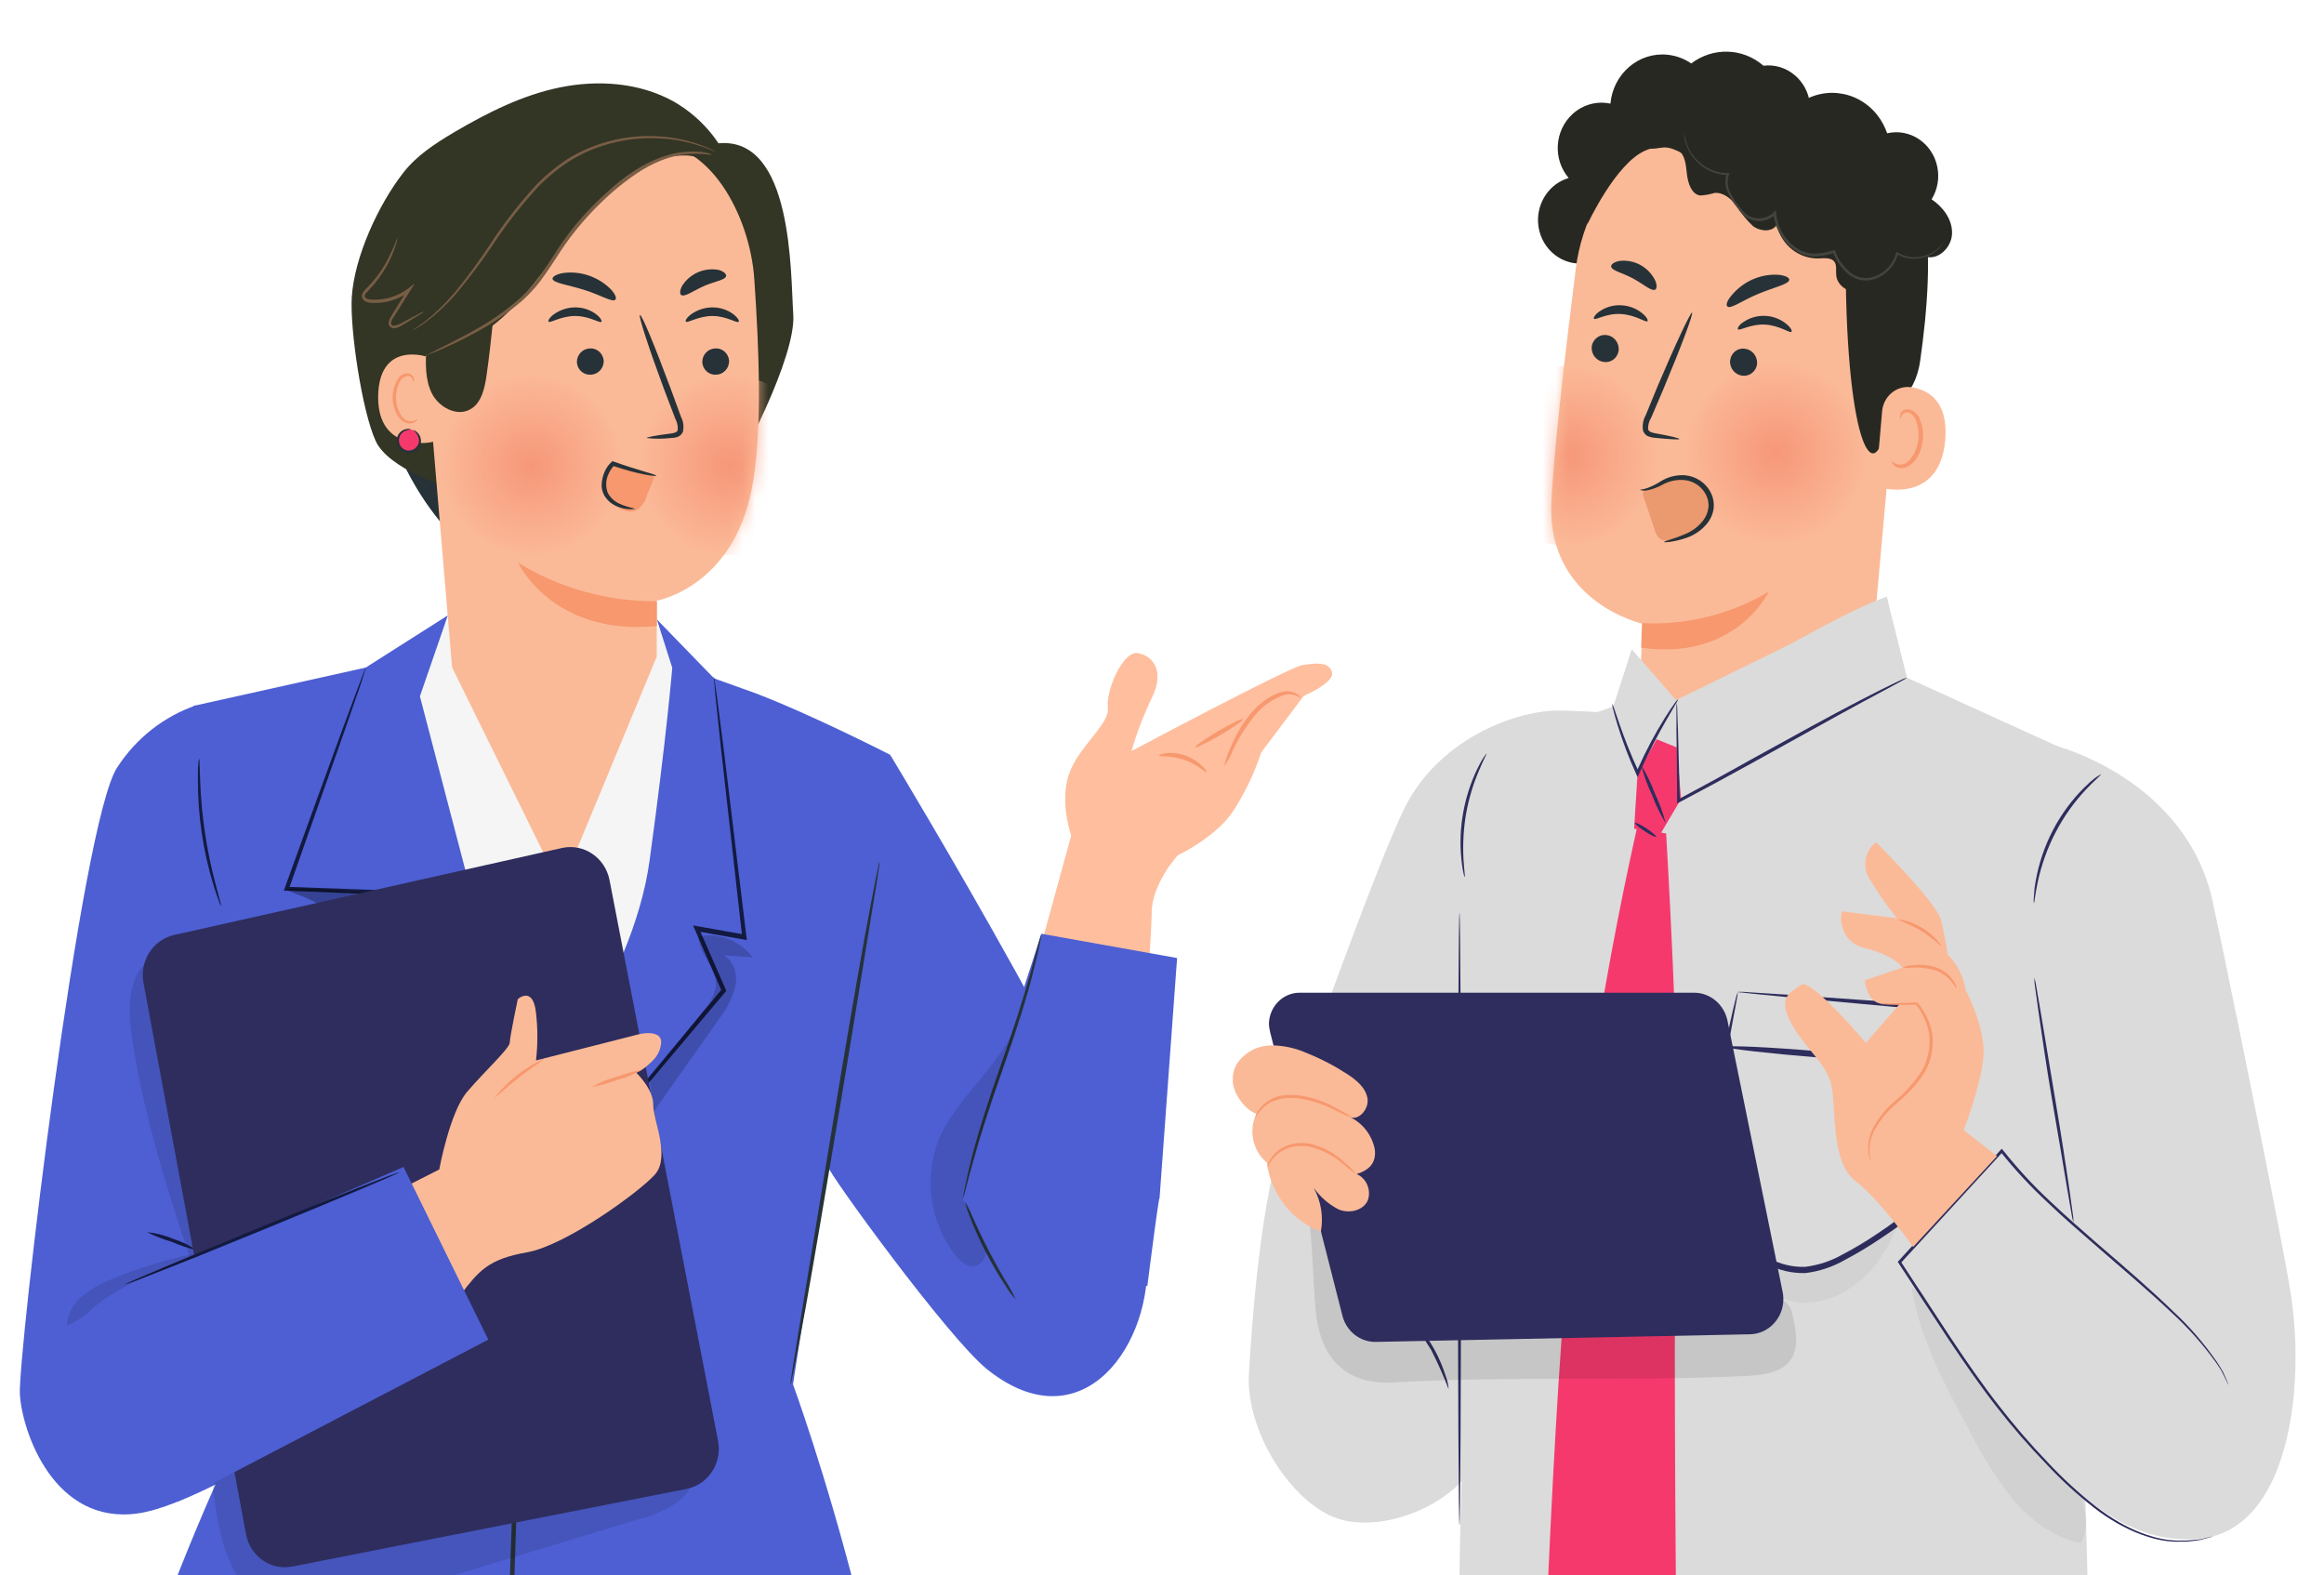 <?xml version="1.0" encoding="UTF-8"?> <svg xmlns="http://www.w3.org/2000/svg" width="180" height="122" viewBox="0 0 180 122" fill="none"> <g clip-path="url(#clip0_249_4805)"> <path d="M122.546 20.406C120.754 20.504 119.224 19.073 119.126 17.216C119.05 15.643 120.033 14.211 121.497 13.785C120.262 12.332 120.393 10.125 121.792 8.836C122.589 8.104 123.682 7.798 124.731 8.028C124.938 5.723 126.905 4.018 129.133 4.237C129.8 4.302 130.433 4.532 130.991 4.914C132.673 3.636 134.989 3.701 136.584 5.089C138.365 4.87 139.982 6.203 140.189 8.05C140.31 9.12 139.927 10.191 139.163 10.923" fill="#282823"></path> <path d="M122.043 20.843C122.972 13.447 129.232 8.039 136.41 8.421L137.12 8.465C144.789 9.328 148.362 16.56 147.324 24.481L144.942 50.985L144.811 52.274L126.894 55.049L127.243 48.308C127.243 48.308 119.891 46.702 120.153 39.033C120.306 35.319 121.18 27.715 122.043 20.843Z" fill="#FBBA97"></path> <mask id="mask0_249_4805" style="mask-type:alpha" maskUnits="userSpaceOnUse" x="120" y="8" width="28" height="48"> <path d="M122.043 20.843C122.972 13.447 129.232 8.039 136.41 8.421L137.12 8.465C144.789 9.328 148.362 16.56 147.324 24.481L144.942 50.985L144.811 52.274L126.894 55.049L127.243 48.308C127.243 48.308 119.891 46.702 120.153 39.033C120.306 35.319 121.18 27.715 122.043 20.843Z" fill="#FBBA97"></path> </mask> <g mask="url(#mask0_249_4805)"> <path opacity="0.7" d="M121.377 42.245C125.214 42.245 128.325 39.134 128.325 35.297C128.325 31.459 125.214 28.348 121.377 28.348C117.539 28.348 114.428 31.459 114.428 35.297C114.428 39.134 117.539 42.245 121.377 42.245Z" fill="url(#paint0_radial_249_4805)"></path> </g> <path opacity="0.7" d="M137.568 42.027C141.405 42.027 144.516 38.916 144.516 35.078C144.516 31.241 141.405 28.13 137.568 28.13C133.73 28.13 130.619 31.241 130.619 35.078C130.619 38.916 133.73 42.027 137.568 42.027Z" fill="url(#paint1_radial_249_4805)"></path> <path d="M127.178 48.254C130.608 48.429 134.017 47.587 136.999 45.818C136.999 45.818 134.454 51.215 127.112 50.155L127.178 48.254Z" fill="#F7986E"></path> <path d="M123.278 26.873C123.245 27.463 123.671 27.977 124.239 28.032C124.796 28.108 125.299 27.704 125.375 27.125C125.375 27.114 125.375 27.114 125.375 27.103C125.408 26.513 124.982 26 124.414 25.945C123.857 25.879 123.354 26.284 123.278 26.863C123.278 26.863 123.278 26.863 123.278 26.873Z" fill="#263238"></path> <path d="M123.452 24.678C123.573 24.831 124.381 24.252 125.539 24.317C126.697 24.383 127.473 25.005 127.604 24.874C127.669 24.809 127.549 24.547 127.2 24.262C126.73 23.88 126.151 23.662 125.55 23.64C124.96 23.607 124.37 23.782 123.879 24.12C123.529 24.361 123.409 24.612 123.452 24.678Z" fill="#263238"></path> <path d="M133.995 27.933C133.962 28.523 134.388 29.037 134.957 29.091C135.514 29.168 136.027 28.753 136.093 28.174V28.163C136.126 27.573 135.699 27.059 135.131 27.005C134.574 26.928 134.072 27.332 134.006 27.9C134.006 27.911 133.995 27.922 133.995 27.933Z" fill="#263238"></path> <path d="M134.607 25.497C134.727 25.65 135.568 25.082 136.694 25.136C137.819 25.191 138.627 25.825 138.759 25.694C138.824 25.628 138.704 25.366 138.354 25.082C137.885 24.699 137.305 24.481 136.705 24.459C136.115 24.437 135.525 24.601 135.033 24.94C134.683 25.158 134.563 25.41 134.607 25.497Z" fill="#263238"></path> <path d="M130.073 33.997C130.073 33.931 129.385 33.767 128.249 33.56C127.965 33.516 127.691 33.439 127.648 33.232C127.637 32.915 127.724 32.609 127.888 32.347C128.194 31.637 128.511 30.905 128.849 30.096C130.193 26.895 131.177 24.262 131.056 24.208C130.947 24.153 129.745 26.699 128.391 29.9L127.462 32.161C127.265 32.511 127.189 32.926 127.254 33.33C127.32 33.56 127.495 33.745 127.724 33.811C127.877 33.865 128.041 33.898 128.216 33.909C129.352 34.019 130.062 34.062 130.073 33.997Z" fill="#263238"></path> <path d="M133.798 23.738C134.05 23.956 134.957 23.257 136.213 22.744C137.458 22.23 138.573 22.001 138.584 21.662C138.595 21.498 138.278 21.334 137.753 21.28C136.366 21.192 135.022 21.782 134.115 22.875C133.755 23.301 133.656 23.629 133.798 23.738Z" fill="#263238"></path> <path d="M124.785 20.635C124.829 20.963 125.648 21.116 126.479 21.564C127.309 22.012 127.91 22.58 128.205 22.427C128.336 22.351 128.358 22.055 128.172 21.662C127.637 20.646 126.544 20.067 125.419 20.209C125.004 20.286 124.785 20.471 124.785 20.635Z" fill="#263238"></path> <path d="M122.95 17.369C122.95 17.369 125.124 12.671 127.418 11.666C130.182 10.442 131.198 13.589 133.809 12.977C136.421 12.365 139.064 11.196 141.588 13.392C144.374 15.806 142.932 17.314 142.954 20.723C143.019 34.543 145.259 38.552 146.253 32.117C146.362 31.407 148.296 30.938 148.722 27.944C149.279 24.066 149.651 19.335 148.941 16.527C148.351 14.157 147.138 12.485 144.931 10.595C141.435 7.602 136.453 7.285 133.056 7.471C129.647 7.645 122.906 11.349 122.95 17.369Z" fill="#282823"></path> <path d="M145.772 31.877C145.86 30.73 146.832 29.878 147.936 29.976C147.968 29.976 148.001 29.987 148.034 29.987C149.4 30.195 150.896 31.091 150.667 34.029C150.252 39.263 145.27 37.755 145.281 37.602C145.281 37.46 145.587 34.062 145.772 31.877Z" fill="#FBBA97"></path> <path d="M146.526 35.723C146.548 35.723 146.614 35.799 146.756 35.876C146.952 35.985 147.193 36.007 147.411 35.952C147.957 35.788 148.482 34.958 148.58 34.029C148.635 33.581 148.58 33.134 148.438 32.708C148.373 32.369 148.143 32.085 147.837 31.954C147.63 31.888 147.411 31.976 147.302 32.161C147.225 32.303 147.247 32.402 147.215 32.413C147.182 32.413 147.116 32.314 147.171 32.107C147.204 31.976 147.291 31.866 147.389 31.801C147.531 31.702 147.717 31.67 147.892 31.713C148.307 31.834 148.635 32.172 148.744 32.598C148.919 33.068 148.984 33.581 148.93 34.084C148.821 35.133 148.22 36.083 147.466 36.236C147.182 36.302 146.898 36.225 146.679 36.029C146.526 35.854 146.515 35.734 146.526 35.723Z" fill="#F7986E"></path> <path d="M146.176 21.728C145.532 22.219 144.778 22.525 143.991 22.635C143.194 22.678 142.309 22.154 142.222 21.334C142.178 20.963 142.287 20.548 142.069 20.253C141.85 19.958 141.293 19.98 140.867 20.013C139.337 20.056 137.983 18.986 137.611 17.434C137.207 18.002 136.333 17.915 135.787 17.522C135.284 17.052 134.847 16.517 134.487 15.927C134.072 15.38 133.471 14.878 132.793 14.943C132.433 15.053 132.061 15.118 131.679 15.14C131.023 15.042 130.75 14.222 130.663 13.534C130.576 12.846 130.554 12.048 130.007 11.644C129.461 11.24 128.817 11.436 128.205 11.502C127.582 11.568 126.806 11.382 126.686 10.748C126.642 10.409 126.741 10.071 126.959 9.809C127.866 8.552 129.494 8.093 130.881 8.716C131.69 6.313 134.214 5.045 136.53 5.886C137.644 6.291 138.551 7.132 139.064 8.235C140.998 6.608 143.839 6.913 145.412 8.924C145.739 9.339 145.991 9.82 146.166 10.322C147.924 9.918 149.651 11.065 150.044 12.889C150.23 13.763 150.077 14.681 149.607 15.435C150.492 16.025 151.224 16.997 151.191 18.09C151.158 19.182 150.088 20.198 149.093 19.86C149.487 20.821 149.05 21.913 148.121 22.318C147.291 22.678 146.34 22.361 145.871 21.564" fill="#282823"></path> <path d="M130.444 10.235C130.444 10.267 130.444 10.3 130.444 10.333C130.444 10.399 130.444 10.486 130.444 10.606C130.499 10.956 130.608 11.283 130.761 11.6C131.012 12.092 131.373 12.518 131.81 12.857C132.389 13.305 133.099 13.545 133.831 13.556L133.755 13.436C133.591 13.884 133.602 14.386 133.787 14.834C133.995 15.304 134.257 15.73 134.585 16.123C134.738 16.342 134.913 16.549 135.109 16.735C135.339 16.91 135.612 17.03 135.907 17.085C136.497 17.205 137.12 17.008 137.546 16.582L137.36 16.517C137.447 17.587 137.983 18.57 138.824 19.226C139.283 19.608 139.851 19.827 140.441 19.86C140.998 19.86 141.555 19.761 142.08 19.576L141.948 19.51C142.178 20.133 142.56 20.701 143.063 21.138C143.522 21.575 144.155 21.782 144.778 21.706C145.871 21.531 146.745 20.712 147.018 19.63L146.897 19.674C147.411 19.98 148.012 20.1 148.602 20.012C149.039 19.958 149.465 19.805 149.836 19.543C150.066 19.379 150.262 19.182 150.426 18.953C150.481 18.876 150.536 18.789 150.568 18.701C150.361 19.007 150.098 19.27 149.793 19.477C149.432 19.718 149.017 19.86 148.591 19.903C148.034 19.98 147.466 19.849 146.974 19.554L146.887 19.488L146.854 19.597C146.592 20.602 145.761 21.356 144.745 21.52C144.166 21.586 143.598 21.389 143.183 20.985C142.713 20.57 142.353 20.034 142.145 19.444L142.112 19.346L142.014 19.379C141.511 19.554 140.976 19.641 140.452 19.641C139.905 19.619 139.381 19.412 138.955 19.062C138.157 18.45 137.655 17.522 137.567 16.506L137.546 16.265L137.382 16.44C136.803 17.008 135.896 17.074 135.24 16.593C135.055 16.418 134.891 16.233 134.738 16.025C134.421 15.653 134.159 15.238 133.962 14.79C133.776 14.386 133.766 13.927 133.918 13.523L133.962 13.403H133.831C133.132 13.414 132.455 13.184 131.886 12.769C131.449 12.452 131.1 12.048 130.838 11.578C130.641 11.152 130.499 10.704 130.444 10.235Z" fill="#44443D"></path> <path d="M155.048 89.135L161.756 95.843L159.582 83.017L173.194 78.56C173.194 78.56 176.81 96.149 177.444 100.312C178.569 107.784 177.182 118.393 170.474 119.147C163.22 119.955 157.735 112.526 154.239 107.653C151.563 103.906 147.236 97.362 147.236 97.362L155.048 89.135Z" fill="#DBDBDB"></path> <path d="M103.175 77.73C100.99 84.864 97.942 85.923 96.73 106.375C96.489 110.363 99.374 115.465 102.815 117.267C106.245 119.07 112.243 116.863 114.177 113.411L116.111 98.291L103.175 77.73Z" fill="#DBDBDB"></path> <path d="M112.2 107.577C111.806 106.55 111.358 105.545 110.867 104.573C110.299 103.644 109.676 102.737 109.01 101.874C109.272 102.06 109.512 102.278 109.709 102.53C110.747 103.699 111.522 105.097 111.992 106.615C112.112 106.921 112.178 107.249 112.2 107.577Z" fill="#2E2D5D"></path> <path d="M99.887 85.956C100.007 85.541 106.726 66.575 108.867 62.413C111.435 57.442 116.821 55.257 120.164 55.038C123.507 54.82 159.319 57.781 159.319 57.781C159.319 57.781 169.348 60.392 171.381 69.831C173.926 81.63 175.98 93.276 175.98 93.276L158.03 97.296L155.932 91.757L122.207 99.569L113.969 86.939L99.887 85.956Z" fill="#DBDBDB"></path> <path d="M161.898 130.115L161.046 98.498L161.712 58.862L147.706 52.482L146.133 46.222L129.8 54.23L126.38 50.308L124.949 54.721L121.377 55.934L114.341 70.311L114.035 95.559C114.035 95.559 112.331 125.319 113.336 133.251C113.336 133.251 115.98 137.785 124.086 137.992C140.539 138.396 161.898 130.104 161.898 130.104" fill="#DBDBDB"></path> <path d="M124.075 138.812C124.053 138.746 124.042 138.681 124.042 138.604C124.042 138.44 124.01 138.244 123.999 138.003C123.966 137.435 123.933 136.659 123.879 135.676C123.791 133.622 123.671 130.716 123.518 127.144C123.256 119.911 122.928 109.969 123.048 98.946C123.114 93.429 123.289 88.174 123.802 83.411C124.316 78.647 125.113 74.43 125.823 70.88C126.533 67.329 127.222 64.51 127.681 62.555C127.91 61.593 128.096 60.861 128.227 60.304C128.292 60.064 128.336 59.878 128.38 59.725C128.391 59.66 128.413 59.594 128.445 59.529C128.456 59.594 128.456 59.67 128.445 59.736C128.413 59.9 128.38 60.097 128.336 60.326C128.216 60.883 128.063 61.637 127.866 62.598C127.462 64.565 126.839 67.416 126.162 70.945C125.485 74.474 124.731 78.713 124.228 83.443C123.726 88.174 123.573 93.429 123.518 98.924C123.409 109.926 123.693 119.9 123.868 127.111C123.966 130.683 124.042 133.589 124.086 135.654C124.108 136.616 124.119 137.413 124.13 137.981V138.582C124.141 138.67 124.108 138.746 124.075 138.812Z" fill="#2E2D5D"></path> <path d="M134.596 76.812C134.902 76.801 135.219 76.812 135.525 76.845L138.289 77.019L148.362 77.73H148.547V77.926C148.198 82.712 147.783 88.436 147.335 94.62V94.729L147.247 94.795C146.778 95.155 146.264 95.505 145.74 95.854C144.822 96.477 143.882 97.045 142.91 97.559C141.96 98.105 140.922 98.454 139.84 98.586C138.78 98.618 137.732 98.367 136.792 97.854C135.918 97.384 135.088 96.805 134.334 96.149C133.962 95.832 133.613 95.505 133.274 95.188C133.088 95.024 132.925 94.816 132.804 94.587C132.684 94.368 132.597 94.128 132.531 93.888C132.335 92.981 132.258 92.063 132.28 91.135C132.324 89.507 132.466 87.868 132.706 86.262C133.121 83.301 133.635 80.963 133.973 79.314C134.148 78.494 134.301 77.872 134.41 77.446C134.454 77.227 134.52 77.009 134.607 76.801C134.585 77.019 134.552 77.249 134.509 77.457C134.421 77.937 134.301 78.56 134.159 79.336C133.853 80.974 133.416 83.345 133.045 86.284C132.826 87.879 132.706 89.485 132.673 91.102C132.651 91.987 132.739 92.872 132.925 93.735C133.012 94.161 133.241 94.543 133.558 94.827C133.897 95.155 134.246 95.461 134.618 95.789C135.35 96.422 136.147 96.98 137 97.427C137.863 97.897 138.835 98.138 139.818 98.105C140.834 97.974 141.818 97.657 142.713 97.144C143.675 96.641 144.603 96.084 145.499 95.472C146.013 95.122 146.526 94.773 146.985 94.423L146.887 94.598C147.357 88.414 147.815 82.69 148.187 77.915L148.362 78.123L138.42 77.216L135.634 76.943L134.891 76.856C134.793 76.867 134.694 76.845 134.596 76.812Z" fill="#2E2D5D"></path> <path d="M146.133 46.211C146.133 46.211 144.308 46.757 139.632 49.357C135.044 51.892 129.822 54.219 129.822 54.219L130.226 61.866L147.586 52.821" fill="#DBDBDB"></path> <path d="M126.391 50.297L129.811 54.219L127.986 62.413L124.938 55.005" fill="#DBDBDB"></path> <path d="M148.252 82.253C148.252 82.384 144.975 82.231 140.954 81.903C136.934 81.575 133.678 81.204 133.689 81.073C133.7 80.942 136.967 81.073 140.987 81.422C145.008 81.772 148.263 82.121 148.252 82.253Z" fill="#2E2D5D"></path> <g opacity="0.04"> <path d="M133.001 94.543C133.788 95.887 134.52 97.734 135.59 98.837C136.639 99.995 138.048 100.727 139.567 100.891C140.911 100.913 142.233 100.508 143.336 99.722C145.161 98.531 146.286 96.674 147.094 94.609C147.214 94.456 144.483 96.346 142.997 97.165C141.741 97.941 140.266 98.269 138.813 98.094C136.639 97.919 134.673 96.04 133.001 94.543Z" fill="black"></path> </g> <path d="M126.774 64.172C123.879 77.151 121.934 90.326 120.951 103.6C120.284 112.81 119.782 125.024 119.782 125.024L123.748 130.115L129.822 124.543C129.822 124.543 129.56 98.607 129.876 89.922C130.139 82.777 129.046 64.543 129.046 64.543L126.774 64.172Z" fill="#F5396D"></path> <path d="M157.561 75.709C157.637 75.949 157.692 76.2 157.724 76.441C157.812 76.965 157.932 77.653 158.074 78.472C158.369 80.231 158.751 82.58 159.188 85.17C159.625 87.759 159.997 90.162 160.248 91.878C160.368 92.741 160.467 93.429 160.532 93.921C160.576 94.172 160.598 94.423 160.598 94.674C160.521 94.434 160.467 94.183 160.434 93.931C160.336 93.407 160.226 92.73 160.084 91.91C159.789 90.151 159.396 87.802 158.948 85.213C158.5 82.624 158.161 80.221 157.91 78.505C157.79 77.675 157.703 76.998 157.626 76.462C157.582 76.211 157.561 75.96 157.561 75.709Z" fill="#2E2D5D"></path> <path d="M162.728 59.965C162.761 59.998 162.258 60.403 161.548 61.156C159.702 63.123 158.413 65.592 157.834 68.279C157.615 69.306 157.571 69.951 157.528 69.951C157.506 69.787 157.506 69.634 157.528 69.47C157.549 69.055 157.593 68.629 157.67 68.225C157.91 66.859 158.358 65.537 158.992 64.314C159.625 63.09 160.445 61.976 161.406 61.014C161.701 60.719 162.007 60.446 162.335 60.195C162.466 60.108 162.597 60.031 162.728 59.965Z" fill="#2E2D5D"></path> <path d="M129.866 57.879L128.303 57.245L126.839 59.867L126.566 64.172L128.642 64.521L130.204 61.867L129.866 57.879Z" fill="#F5396D"></path> <path d="M113.041 70.694C113.106 70.694 113.161 81.291 113.161 94.401C113.161 107.511 113.106 118.12 113.041 118.12C112.975 118.12 112.921 107.522 112.921 94.401C112.921 81.28 112.975 70.694 113.041 70.694Z" fill="#2E2D5D"></path> <path d="M129.975 54.153C130.007 54.175 129.636 54.754 129.09 55.716C128.369 56.961 127.702 58.25 127.112 59.572L126.948 59.944L126.839 60.184L126.73 59.944C126.162 58.709 125.681 57.431 125.277 56.12C125.124 55.639 125.015 55.224 124.949 54.94C124.894 54.798 124.873 54.645 124.873 54.492C124.905 54.492 125.091 55.093 125.43 56.065C125.768 57.038 126.271 58.381 126.948 59.824H126.73L126.894 59.452C127.495 58.119 128.172 56.83 128.948 55.596C129.243 55.115 129.494 54.754 129.68 54.503C129.756 54.372 129.854 54.252 129.975 54.153Z" fill="#2E2D5D"></path> <path d="M147.706 52.482C147.63 52.536 147.553 52.591 147.466 52.635L146.767 53.017L144.166 54.416C141.981 55.596 138.977 57.278 135.656 59.113C133.635 60.228 131.712 61.266 130.051 62.14L129.898 62.216V62.041C129.898 59.791 129.865 57.912 129.844 56.535C129.844 55.89 129.844 55.377 129.844 54.984C129.833 54.798 129.844 54.612 129.865 54.426C129.898 54.612 129.909 54.787 129.909 54.973C129.909 55.366 129.942 55.88 129.964 56.524C129.997 57.89 130.051 59.78 130.106 62.019L129.953 61.921C131.614 61.036 133.525 59.998 135.525 58.873C138.846 57.038 141.861 55.377 144.079 54.23C145.182 53.662 146.089 53.203 146.712 52.908L147.433 52.569C147.52 52.536 147.608 52.504 147.706 52.482Z" fill="#2E2D5D"></path> <path d="M115.138 58.359C115.171 58.359 114.898 58.84 114.548 59.681C114.09 60.741 113.762 61.867 113.554 63.003C113.358 64.15 113.292 65.319 113.347 66.477C113.401 67.373 113.489 67.919 113.445 67.919C113.39 67.799 113.347 67.668 113.336 67.537C113.259 67.187 113.216 66.837 113.183 66.477C113.063 65.297 113.117 64.106 113.325 62.948C113.532 61.779 113.893 60.643 114.406 59.572C114.559 59.255 114.723 58.938 114.92 58.644C115.051 58.458 115.127 58.349 115.138 58.359Z" fill="#2E2D5D"></path> <path d="M128.27 64.794C128.238 64.86 127.833 64.663 127.385 64.368C126.937 64.073 126.599 63.789 126.632 63.724C126.664 63.669 127.069 63.855 127.517 64.15C127.964 64.445 128.303 64.74 128.27 64.794Z" fill="#2E2D5D"></path> <path d="M129.013 63.746C128.587 63.057 128.238 62.325 127.954 61.561C127.604 60.829 127.32 60.064 127.123 59.277C127.549 59.965 127.899 60.697 128.183 61.462C128.533 62.194 128.806 62.959 129.013 63.746Z" fill="#2E2D5D"></path> <path d="M172.593 107.216C172.56 107.184 172.539 107.151 172.528 107.107C172.484 107.031 172.429 106.91 172.364 106.779C172.298 106.648 172.211 106.452 172.102 106.244C172.003 106.036 171.828 105.807 171.665 105.556C170.638 104.125 169.469 102.803 168.179 101.634C166.552 100.082 164.498 98.345 162.182 96.335C161.034 95.33 159.8 94.281 158.576 93.101C157.276 91.899 156.064 90.588 154.949 89.201H155.124L148.132 96.816C147.815 97.165 147.487 97.504 147.203 97.832V97.668C149.847 101.677 152.251 105.556 154.785 108.811C155.976 110.352 157.243 111.827 158.587 113.225C159.734 114.46 160.98 115.607 162.302 116.645C164.716 118.535 167.142 119.343 168.835 119.299C169.053 119.299 169.25 119.299 169.436 119.299L169.949 119.245L170.419 119.201L170.78 119.114L171.271 119.004L171.435 118.972C171.381 118.994 171.326 119.015 171.271 119.026L170.78 119.157L170.419 119.256L169.949 119.321L169.425 119.387C169.239 119.387 169.032 119.387 168.824 119.387C167.12 119.463 164.64 118.655 162.193 116.765C160.871 115.727 159.625 114.591 158.478 113.356C157.123 111.958 155.845 110.494 154.643 108.942C152.098 105.687 149.683 101.798 147.039 97.799L146.985 97.722L147.05 97.646L147.979 96.63L154.949 89.059L155.048 88.961L155.135 89.07C156.238 90.457 157.429 91.757 158.718 92.959C159.942 94.128 161.166 95.188 162.313 96.193C164.64 98.192 166.672 99.951 168.289 101.524C169.578 102.715 170.736 104.059 171.741 105.523C171.905 105.785 172.047 106.004 172.167 106.222L172.418 106.779L172.56 107.118C172.571 107.14 172.582 107.184 172.593 107.216Z" fill="#2E2D5D"></path> <g opacity="0.1"> <path d="M138.846 101.896C138.802 101.492 138.606 101.109 138.311 100.836C137.732 100.443 137.011 100.956 136.421 101.317C134.869 102.278 132.935 102.245 131.133 102.169C125.67 101.983 120.23 101.448 114.833 100.563C112.2 100.104 109.534 99.503 107.185 98.192C104.825 96.881 102.771 94.773 102.018 92.118L100.75 91.408C101.733 93.571 101.624 99.689 101.974 102.049C102.323 104.409 103.339 106.091 105.524 106.823C106.42 107.063 107.349 107.129 108.278 107.031C117.258 106.55 126.315 106.987 135.306 106.55C136.595 106.484 138.092 106.299 138.769 105.173C139.338 104.223 139.097 102.988 138.846 101.896Z" fill="black"></path> </g> <path d="M144.516 80.756C144.516 80.756 140.255 75.709 139.501 76.266C138.748 76.823 137.644 77.129 138.693 79.161C139.753 81.193 141.523 82.351 141.861 84.099C142.2 85.836 141.818 90.031 143.697 91.451C145.576 92.872 148.176 96.564 148.176 96.564L154.676 89.529L152.098 87.519C152.098 87.519 153.649 83.487 153.638 81.389C153.628 79.281 152.24 76.648 152.24 76.648C152.076 75.599 151.585 74.638 150.842 73.906C150.721 72.999 150.547 72.103 150.328 71.218C149.979 69.885 145.314 65.221 145.314 65.221C144.44 65.865 144.199 67.111 144.789 68.039C145.434 69.11 146.144 70.148 146.92 71.109L142.659 70.574C142.364 71.819 143.096 73.076 144.287 73.382C144.341 73.392 144.396 73.403 144.45 73.414C146.799 74.037 147.346 74.922 147.346 74.922L144.44 75.916C144.44 75.916 144.571 77.697 145.838 77.741L147.105 77.784L144.516 80.756Z" fill="#FBBA97"></path> <path d="M145.619 77.73L148.438 77.631H148.504L148.536 77.664C149.094 78.331 149.476 79.128 149.651 79.991C149.804 81.051 149.596 82.121 149.072 83.05C148.46 83.979 147.706 84.798 146.843 85.497C146.166 86.065 145.609 86.754 145.172 87.54C144.898 88.076 144.767 88.677 144.8 89.277C144.833 89.704 144.931 89.933 144.909 89.933C144.887 89.944 144.877 89.878 144.833 89.769C144.778 89.616 144.735 89.452 144.713 89.288C144.647 88.666 144.756 88.032 145.019 87.464C145.434 86.644 146.002 85.923 146.69 85.333C147.52 84.645 148.252 83.837 148.853 82.919C149.345 82.045 149.542 81.029 149.41 80.024C149.258 79.194 148.897 78.429 148.383 77.773L148.46 77.806C146.712 77.839 145.619 77.795 145.619 77.73Z" fill="#F7986E"></path> <path d="M151.563 76.572C151.53 76.572 151.41 76.331 151.126 75.993C150.754 75.555 150.273 75.239 149.727 75.097C149.181 74.955 148.624 74.9 148.067 74.933C147.826 74.966 147.586 74.966 147.356 74.933C147.575 74.823 147.815 74.769 148.056 74.758C148.635 74.671 149.225 74.703 149.793 74.856C150.11 74.955 150.405 75.097 150.678 75.293C150.896 75.457 151.082 75.654 151.235 75.883C151.41 76.08 151.519 76.32 151.563 76.572Z" fill="#F7986E"></path> <path d="M150.404 73.261C150.35 73.316 149.716 72.65 148.788 72.081C147.848 71.513 146.985 71.251 147.007 71.186C148.351 71.371 149.585 72.125 150.404 73.261Z" fill="#F7986E"></path> <path d="M98.379 79.947L103.973 101.885C104.279 103.098 105.35 103.939 106.562 103.917L135.546 103.327C136.999 103.294 138.157 102.049 138.125 100.552C138.125 100.377 138.103 100.213 138.07 100.05L133.798 79.041C133.536 77.784 132.465 76.877 131.22 76.877H100.652C99.341 76.877 98.281 77.981 98.281 79.336C98.303 79.532 98.325 79.74 98.379 79.947Z" fill="#2E2D5D"></path> <path d="M95.943 84.897C95.331 84.099 95.331 82.974 95.943 82.176C96.555 81.411 97.473 80.963 98.434 80.953C99.395 80.953 100.346 81.16 101.22 81.553C102.312 81.99 103.361 82.537 104.355 83.181C105.055 83.64 105.787 84.23 105.918 85.071C106.049 85.912 105.175 86.885 104.454 86.459C105.481 86.907 106.235 87.835 106.475 88.961C106.628 90.031 106.071 90.61 105.076 90.916C105.841 91.255 106.224 92.151 105.94 92.959C105.568 93.768 104.508 93.986 103.7 93.669C102.924 93.276 102.258 92.697 101.744 91.976C102.312 93.003 102.52 94.205 102.302 95.374C100.062 94.543 98.445 92.478 98.117 90.031C97.025 89.124 96.686 87.551 97.309 86.251C96.424 85.967 95.408 84.558 95.484 83.596" fill="#FBBA97"></path> <path d="M105.022 90.916C104.683 90.687 104.366 90.436 104.06 90.162C103.329 89.529 102.465 89.07 101.548 88.829C101.045 88.709 100.521 88.709 100.018 88.829C99.614 88.939 99.232 89.135 98.904 89.409C98.609 89.682 98.368 90.009 98.172 90.37C98.172 90.25 98.205 90.141 98.259 90.042C98.379 89.758 98.565 89.496 98.784 89.288C99.111 88.972 99.516 88.742 99.953 88.622C100.488 88.48 101.056 88.469 101.591 88.6C102.553 88.851 103.438 89.343 104.159 90.042C104.487 90.293 104.782 90.588 105.022 90.916Z" fill="#F7986E"></path> <path d="M104.782 86.557C104.377 86.448 103.995 86.284 103.624 86.076C103.219 85.869 102.804 85.683 102.389 85.519C101.876 85.334 101.34 85.191 100.805 85.093C100.27 84.995 99.723 84.995 99.199 85.093C98.762 85.18 98.358 85.355 98.008 85.628C97.691 85.891 97.418 86.218 97.232 86.59C97.232 86.59 97.232 86.459 97.331 86.251C97.462 85.956 97.659 85.694 97.91 85.486C98.27 85.18 98.707 84.962 99.166 84.864C99.723 84.754 100.302 84.754 100.86 84.864C101.417 84.962 101.963 85.115 102.487 85.323C102.913 85.497 103.318 85.705 103.722 85.934C104.072 86.109 104.432 86.328 104.782 86.557Z" fill="#F7986E"></path> <g opacity="0.05"> <path d="M161.428 116.896C161.199 116.033 161.494 116.022 160.838 115.454C158.391 113.236 156.14 110.778 154.119 108.123C152.054 105.447 148.831 100.006 148.831 100.006L148.067 99.766C148.722 103.688 150.623 107.238 152.502 110.712C153.453 112.646 154.6 114.46 155.922 116.131C157.32 117.759 159.112 119.092 161.166 119.507C161.592 118.699 161.69 117.759 161.428 116.896Z" fill="black"></path> </g> <path d="M132.302 38.4C131.854 37.373 130.761 36.783 129.658 36.968C128.838 37.132 128.15 37.722 127.309 37.886L127.243 38.301L128.139 40.967C128.194 41.273 128.358 41.546 128.609 41.754C128.893 41.885 129.221 41.917 129.527 41.83C130.171 41.775 130.805 41.59 131.373 41.273C132.313 40.661 132.706 39.459 132.302 38.4Z" fill="#EB996E"></path> <path d="M128.893 41.972C128.893 41.939 129.046 41.885 129.33 41.797C129.723 41.677 130.117 41.535 130.499 41.371C131.056 41.142 131.548 40.781 131.919 40.3C132.127 40.027 132.258 39.711 132.313 39.372C132.367 39.011 132.302 38.651 132.138 38.323C131.81 37.678 131.176 37.241 130.466 37.176C129.865 37.121 129.265 37.252 128.74 37.547C128.358 37.755 127.943 37.908 127.517 37.984C127.2 38.017 127.036 37.952 127.036 37.93C127.036 37.908 127.211 37.908 127.484 37.831C127.877 37.7 128.259 37.514 128.609 37.285C129.177 36.925 129.844 36.761 130.51 36.804C130.914 36.837 131.308 36.979 131.646 37.198C132.018 37.438 132.313 37.766 132.509 38.159C132.706 38.552 132.782 39 132.717 39.448C132.651 39.852 132.477 40.224 132.225 40.541C131.799 41.054 131.242 41.437 130.608 41.655C130.204 41.797 129.778 41.895 129.352 41.961C129.079 41.994 128.893 42.005 128.893 41.972Z" fill="#263238"></path> <path d="M11.492 65.876C11.514 66.04 11.525 66.193 11.525 66.357C11.525 66.706 11.536 67.176 11.558 67.744C11.558 68.05 11.558 68.389 11.558 68.749C11.558 69.11 11.613 69.514 11.646 69.94C11.711 70.792 11.755 71.764 11.919 72.835C11.984 73.371 12.061 73.928 12.137 74.507C12.214 75.086 12.334 75.687 12.443 76.309C12.64 77.566 12.945 78.877 13.23 80.275C13.863 83.05 14.639 86.055 15.502 89.255C16.354 92.446 17.108 95.472 17.698 98.258C17.971 99.667 18.244 100.989 18.419 102.256C18.506 102.879 18.616 103.491 18.681 104.07C18.747 104.649 18.79 105.217 18.845 105.763C18.976 106.834 18.976 107.817 19.009 108.658C19.009 109.085 19.042 109.489 19.042 109.849C19.042 110.221 19.009 110.548 18.998 110.854C18.965 111.433 18.943 111.892 18.933 112.242C18.933 112.406 18.911 112.57 18.889 112.723C18.878 112.559 18.878 112.406 18.889 112.242C18.889 111.892 18.889 111.422 18.889 110.854C18.889 110.548 18.889 110.221 18.889 109.849C18.889 109.478 18.856 109.085 18.834 108.658C18.779 107.806 18.769 106.834 18.627 105.763C18.572 105.228 18.506 104.671 18.441 104.092C18.375 103.513 18.255 102.912 18.168 102.289C17.993 101.033 17.698 99.711 17.425 98.323C16.813 95.548 16.048 92.511 15.207 89.332C14.366 86.153 13.612 83.127 12.978 80.341C12.694 78.942 12.399 77.62 12.214 76.364C12.115 75.741 12.006 75.14 11.93 74.55C11.853 73.971 11.798 73.403 11.733 72.868C11.58 71.797 11.558 70.825 11.514 69.973C11.514 69.547 11.46 69.142 11.46 68.782V67.777C11.46 67.198 11.482 66.739 11.492 66.389C11.438 66.215 11.46 66.04 11.492 65.876Z" fill="#263238"></path> <path d="M76.3 88.972L82.964 64.718L91.169 66.247C91.169 66.247 89.202 68.542 89.202 70.639C89.202 72.748 87.837 92.599 87.837 92.599C87.837 92.599 79.676 95.046 76.376 89.397" fill="#FFBE9D"></path> <path d="M82.975 64.718C82.975 64.718 82.057 62.183 82.778 59.998C83.499 57.813 85.969 56.109 85.805 54.798C85.652 53.487 86.963 50.34 88.164 50.581C89.366 50.821 90.207 52.023 89.213 54.044C88.579 55.366 88.044 56.743 87.64 58.163C87.64 58.163 99.898 51.63 100.903 51.499C101.908 51.356 102.902 51.215 103.164 52.034C103.427 52.853 100.979 53.891 100.979 53.891L97.68 58.272C97.134 59.944 96.369 61.528 95.397 62.981C93.987 64.936 91.202 66.247 91.202 66.247L87.629 70.639C87.618 70.639 82.188 68.749 82.975 64.718Z" fill="#FFBE9D"></path> <path d="M100.761 54.055C100.761 54.055 100.652 53.978 100.455 53.891C100.182 53.771 99.876 53.727 99.581 53.782C98.609 54.077 97.746 54.678 97.112 55.497C96.457 56.316 95.899 57.212 95.462 58.163C95.299 58.578 95.08 58.96 94.818 59.321C94.905 58.884 95.047 58.458 95.244 58.054C95.637 57.048 96.183 56.098 96.861 55.268C97.68 54.306 98.685 53.64 99.548 53.541C99.887 53.498 100.226 53.585 100.51 53.771C100.706 53.924 100.761 54.044 100.761 54.055Z" fill="#F7986E"></path> <path d="M96.26 55.705C96.304 55.781 95.517 56.338 94.501 56.928C93.485 57.518 92.611 57.944 92.567 57.868C92.524 57.791 93.31 57.234 94.326 56.633C95.342 56.032 96.206 55.617 96.26 55.705Z" fill="#F7986E"></path> <path d="M89.76 58.513C89.716 58.436 90.699 58.097 91.824 58.513C92.939 58.928 93.54 59.758 93.452 59.802C93.376 59.845 92.753 59.19 91.715 58.84C90.677 58.491 89.77 58.611 89.76 58.513Z" fill="#F7986E"></path> <path d="M64.151 90.37C64.085 90.73 73.437 103.622 76.464 106.047C83.904 111.98 89.366 103.961 88.82 97.165C88.274 90.381 68.958 58.469 68.958 58.469L62.709 73.534L64.151 90.37Z" fill="#4D5FD3"></path> <path d="M15.24 55.049L32.239 50.963L33.834 48.199L50.888 48.472L54.843 52.809L66.205 58.512L56.668 99.438L24.679 101.12L15.24 55.049Z" fill="#F5F5F5"></path> <path d="M34.687 47.653L28.328 51.695L14.978 54.667L19.217 109.511C19.217 109.511 6.686 134.442 4.774 156.073H38.488C38.488 156.073 41.678 128.542 41.34 117.519C41.001 106.495 41.22 87.169 41.22 87.169L32.523 53.924L34.687 47.653Z" fill="#4D5FD3"></path> <path d="M52.068 51.717L50.877 47.97L55.313 52.536C55.313 52.536 57.946 53.476 58.514 53.684C62.928 55.366 68.958 58.458 68.958 58.458L61.42 107.205C61.42 107.205 71.537 134.726 70.706 156.062C70.706 156.062 47.611 156.456 38.488 156.062L40.957 86.066C40.957 86.066 48.965 76.397 50.309 66.663C51.642 56.95 52.068 51.717 52.068 51.717Z" fill="#4D5FD3"></path> <path d="M40.553 93.8C40.444 93.713 40.346 93.615 40.258 93.505L39.45 92.609L36.478 89.234L26.438 77.664L26.372 77.588L26.405 77.5C26.919 75.621 27.454 73.644 28 71.612C28.241 70.738 28.47 69.864 28.71 69.011L28.874 69.241L22.21 68.979H21.98L22.057 68.76C23.86 63.778 25.411 59.517 26.525 56.469C27.072 54.984 27.52 53.804 27.836 52.952C27.978 52.569 28.109 52.252 28.197 52.012C28.23 51.903 28.284 51.794 28.339 51.695C28.317 51.815 28.284 51.925 28.241 52.034L27.935 52.995L26.7 56.557C25.619 59.627 24.111 63.909 22.352 68.902L22.21 68.673L28.874 68.913H29.093L29.027 69.132C28.798 69.984 28.557 70.858 28.317 71.732C27.771 73.753 27.224 75.73 26.711 77.609L26.678 77.446L36.653 89.092C37.865 90.534 38.849 91.703 39.548 92.522L40.313 93.462C40.4 93.571 40.487 93.68 40.553 93.8Z" fill="#131A40"></path> <path d="M38.543 156.073C38.444 156.073 38.892 140.276 39.537 120.796C40.182 101.317 40.782 85.519 40.881 85.53C40.979 85.53 40.531 101.328 39.887 120.807C39.242 140.286 38.641 156.073 38.543 156.073Z" fill="#263238"></path> <path d="M55.28 52.362C55.313 52.493 55.346 52.624 55.357 52.755C55.4 53.039 55.455 53.421 55.52 53.891C55.651 54.918 55.837 56.349 56.067 58.119C56.504 61.757 57.115 66.794 57.815 72.573L57.847 72.802L57.618 72.759L53.925 72.103L54.122 71.852L54.821 73.458L56.209 76.626L56.252 76.725L56.187 76.812L45.95 88.95L42.88 92.522C42.541 92.915 42.257 93.232 42.039 93.484C41.82 93.735 40.575 94.674 40.564 94.674C40.553 94.674 41.809 93.68 41.973 93.451L42.793 92.446L45.786 88.797L55.936 76.572L55.903 76.757L54.515 73.589L53.816 71.972L53.674 71.666L54.002 71.721L57.694 72.376L57.487 72.573C56.831 66.794 56.274 61.735 55.859 58.119C55.673 56.338 55.52 54.896 55.411 53.869C55.367 53.389 55.335 53.017 55.313 52.733C55.291 52.635 55.28 52.493 55.28 52.362Z" fill="#131A40"></path> <path d="M37.472 115.257C36.795 114.339 35.418 113.771 34.719 114.678H34.752C34.042 115.246 33.747 116.208 34.02 117.093C34.457 118.185 35.67 118.709 36.729 118.272C36.751 118.262 36.762 118.262 36.784 118.251C37.756 117.704 38.117 116.459 37.592 115.465C37.549 115.377 37.516 115.312 37.472 115.257Z" fill="#263238"></path> <g opacity="0.3"> <path d="M22.199 68.826C22.308 69.197 24.712 69.569 25.127 70.606C25.542 71.633 25.334 72.813 25.04 73.895C24.744 74.977 24.351 76.058 24.428 77.172C24.559 79.172 26.099 80.734 27.552 82.089C31.584 85.88 36.511 89.998 40.553 93.8C36.981 89.135 32.316 84.306 28.361 79.98C27.738 79.379 27.257 78.647 26.951 77.828C26.645 76.768 26.951 75.643 27.257 74.594L28.47 70.41C28.568 70.049 28.798 69.448 28.852 69.252C28.361 69.142 27.858 69.077 27.356 69.066C27.356 69.066 23.794 68.684 22.232 68.837" fill="black"></path> </g> <path d="M68.117 66.717C68.117 66.859 68.106 66.99 68.084 67.132C68.041 67.438 67.975 67.832 67.909 68.323C67.735 69.394 67.494 70.869 67.199 72.66C66.588 76.375 65.79 81.411 64.84 86.994C63.9 92.577 63.048 97.657 62.392 101.306C62.054 103.141 61.781 104.616 61.573 105.643C61.475 106.124 61.398 106.517 61.333 106.812C61.311 106.954 61.278 107.085 61.223 107.216C61.223 107.074 61.234 106.932 61.267 106.801C61.311 106.495 61.365 106.102 61.442 105.621C61.617 104.551 61.857 103.076 62.152 101.284L64.512 86.95C65.43 81.346 66.303 76.287 66.959 72.638C67.298 70.803 67.571 69.328 67.778 68.301C67.877 67.821 67.953 67.438 68.019 67.132C68.03 66.99 68.062 66.848 68.117 66.717Z" fill="#263238"></path> <path d="M15.207 54.612C12.694 55.475 10.542 57.169 9.078 59.43C6.248 63.702 1.365 105.119 1.54 107.992C1.715 110.865 4.184 118.152 10.728 117.191C17.272 116.229 34.708 103.786 34.708 103.786L28.71 91.91L15.983 98.039L17.709 77.533L15.207 54.612Z" fill="#4D5FD3"></path> <g opacity="0.11"> <path d="M53.838 113.192C53.423 111.324 51.161 110.734 49.315 110.494L19.107 106.55L16.485 115.224C16.758 117.213 17.031 119.245 17.862 121.069C18.692 122.894 20.167 124.511 22.079 124.991C23.761 125.407 25.531 124.904 27.192 124.401L49.413 117.661C50.538 117.399 51.609 116.918 52.56 116.251C53.456 115.563 54.1 114.361 53.838 113.192Z" fill="black"></path> </g> <g opacity="0.12"> <path d="M16.649 77.369C16.289 75.927 15.732 74.234 14.355 73.687C12.88 73.097 11.176 74.19 10.52 75.665C9.865 77.14 10.007 78.833 10.236 80.428C11.034 85.978 12.946 92.14 14.726 97.449L20.921 95.122C20.102 89.234 18.07 83.127 16.649 77.369Z" fill="black"></path> </g> <path d="M80.659 72.311L74.563 91.102L82.483 96.98L88.864 99.602C88.864 99.569 90.055 90.217 89.76 93.484L91.169 74.19L80.659 72.311Z" fill="#4D5FD3"></path> <path d="M80.659 72.311C80.637 72.595 80.582 72.868 80.517 73.141C80.419 73.676 80.233 74.441 79.993 75.381C79.523 77.271 78.714 79.838 77.731 82.613C76.748 85.388 75.917 87.956 75.404 89.846C75.142 90.785 74.934 91.539 74.803 92.063C74.749 92.336 74.661 92.609 74.563 92.872C74.596 92.588 74.639 92.315 74.705 92.041C74.814 91.506 74.989 90.741 75.229 89.791C75.699 87.912 76.507 85.344 77.491 82.558C78.474 79.773 79.293 77.216 79.818 75.326C80.08 74.387 80.287 73.633 80.419 73.108C80.484 72.846 80.572 72.573 80.659 72.311Z" fill="#263238"></path> <path d="M78.671 100.618C78.376 100.312 78.124 99.984 77.917 99.623C77.36 98.782 76.846 97.919 76.376 97.012C75.918 96.116 75.491 95.199 75.131 94.248C74.967 93.866 74.836 93.462 74.749 93.046C74.956 93.407 75.142 93.778 75.295 94.172C75.612 94.871 76.059 95.843 76.606 96.892C77.152 97.941 77.677 98.859 78.081 99.514C78.299 99.875 78.496 100.235 78.671 100.618Z" fill="#263238"></path> <path d="M15.207 96.805C14.551 96.652 13.907 96.433 13.284 96.16C12.639 95.975 12.006 95.723 11.394 95.417C12.071 95.483 12.738 95.658 13.371 95.92C14.027 96.127 14.65 96.422 15.207 96.805Z" fill="#131A40"></path> <path d="M17.13 70.159C17.042 70.028 16.977 69.896 16.944 69.743C16.835 69.47 16.693 69.066 16.54 68.564C15.731 65.931 15.327 63.188 15.327 60.435C15.327 59.911 15.327 59.474 15.36 59.19C15.36 59.037 15.382 58.884 15.425 58.742C15.458 58.742 15.458 59.397 15.502 60.446C15.6 63.178 16.005 65.887 16.715 68.531C16.966 69.525 17.163 70.148 17.13 70.159Z" fill="#131A40"></path> <g opacity="0.18"> <path d="M56.056 73.982L58.284 74.135C57.301 72.824 55.673 72.191 54.089 72.529C54.144 73.906 55.542 74.977 55.455 76.342C55.324 77.074 54.985 77.741 54.483 78.265L50.32 83.498L50.615 86.12C52.319 83.64 54.035 81.302 55.739 78.844C56.307 78.123 56.722 77.282 56.962 76.386C57.148 75.49 56.853 74.43 56.056 73.982Z" fill="black"></path> </g> <g opacity="0.12"> <path d="M78.19 80.953L78.867 78.92C77.731 82.406 73.875 85.082 72.607 88.513C71.558 91.473 72.094 94.784 74.017 97.242C74.454 97.788 75.207 98.323 75.786 97.919C76.234 97.657 76.453 97.122 76.333 96.608C76.158 96.127 74.825 93.32 74.596 92.872C74.421 92.533 74.814 91.561 75.349 89.758C76.245 86.557 77.25 84.143 78.19 80.953Z" fill="black"></path> </g> <path d="M29.115 25.857C28.973 32.117 31.463 38.137 35.954 42.398L39.013 33.341" fill="#263238"></path> <path d="M52.145 7.842C49.523 6.4 46.354 6.17 43.416 6.76C40.477 7.35 37.756 8.727 35.167 10.245C33.714 11.109 32.261 12.048 31.223 13.392C29.311 15.85 27.454 19.87 27.247 22.995C27.093 25.519 28.044 31.844 29.093 34.139C30.032 36.247 34.533 37.853 36.751 38.367L57.072 14.2C56.329 11.502 54.559 9.208 52.145 7.842Z" fill="#333525"></path> <path d="M55.641 11.098L50.79 10.202C53.456 16.691 54.177 31.517 55.695 38.367C57.487 35.701 61.66 27.584 61.442 24.361C61.224 21.138 61.431 10.551 55.641 11.098Z" fill="#333525"></path> <path d="M58.426 21.673C58.11 16.691 54.876 10.595 50.025 11.13L38.805 14.058C35.265 14.987 32.72 18.155 32.545 21.892C32.545 22.077 32.512 21.848 32.512 21.99L35.014 51.684L43.437 68.771L50.866 50.854C50.866 48.44 50.866 46.517 50.866 46.517C50.866 46.517 57.083 45.446 58.35 37.154C59.005 33.035 58.809 27.201 58.426 21.673Z" fill="#FBBA97"></path> <path opacity="0.7" d="M41.176 42.988C45.013 42.988 48.124 39.877 48.124 36.04C48.124 32.202 45.013 29.091 41.176 29.091C37.338 29.091 34.227 32.202 34.227 36.04C34.227 39.877 37.338 42.988 41.176 42.988Z" fill="url(#paint2_radial_249_4805)"></path> <mask id="mask1_249_4805" style="mask-type:alpha" maskUnits="userSpaceOnUse" x="32" y="11" width="27" height="58"> <path d="M58.426 21.673C58.11 16.691 54.876 10.595 50.025 11.13L38.805 14.058C35.265 14.987 32.72 18.155 32.545 21.892C32.545 22.077 32.512 21.848 32.512 21.99L35.014 51.684L43.437 68.771L50.866 50.854C50.866 48.44 50.866 46.517 50.866 46.517C50.866 46.517 57.083 45.446 58.35 37.154C59.005 33.035 58.809 27.201 58.426 21.673Z" fill="#FBBA97"></path> </mask> <g mask="url(#mask1_249_4805)"> <path opacity="0.7" d="M56.536 42.988C60.374 42.988 63.485 39.877 63.485 36.04C63.485 32.202 60.374 29.091 56.536 29.091C52.699 29.091 49.588 32.202 49.588 36.04C49.588 39.877 52.699 42.988 56.536 42.988Z" fill="url(#paint3_radial_249_4805)"></path> </g> <path d="M56.471 27.944C56.482 28.523 56.034 29.004 55.466 29.015C54.92 29.058 54.439 28.632 54.395 28.075C54.395 28.064 54.395 28.064 54.395 28.053C54.384 27.474 54.832 27.005 55.389 26.983C55.936 26.939 56.416 27.354 56.471 27.922C56.471 27.922 56.471 27.933 56.471 27.944Z" fill="#263238"></path> <path d="M57.214 24.918C57.083 25.06 56.274 24.47 55.182 24.47C54.089 24.47 53.237 25.049 53.117 24.907C53.062 24.841 53.182 24.59 53.543 24.328C54.024 23.989 54.603 23.803 55.193 23.803C55.772 23.803 56.34 23.989 56.809 24.339C57.159 24.612 57.279 24.863 57.214 24.918Z" fill="#263238"></path> <path d="M46.759 27.944C46.77 28.523 46.322 29.004 45.754 29.015C45.207 29.058 44.727 28.632 44.683 28.075C44.683 28.064 44.683 28.064 44.683 28.053C44.672 27.474 45.12 27.005 45.677 26.983C46.223 26.939 46.704 27.354 46.759 27.922C46.759 27.922 46.759 27.933 46.759 27.944Z" fill="#263238"></path> <path d="M46.584 24.918C46.453 25.06 45.666 24.47 44.551 24.47C43.437 24.47 42.607 25.049 42.487 24.907C42.432 24.841 42.552 24.59 42.913 24.328C43.394 23.989 43.972 23.803 44.562 23.803C45.142 23.803 45.71 23.989 46.179 24.339C46.529 24.612 46.638 24.863 46.584 24.918Z" fill="#263238"></path> <path d="M50.08 33.92C50.08 33.855 50.768 33.724 51.893 33.581C52.177 33.549 52.45 33.494 52.494 33.297C52.516 32.992 52.45 32.697 52.308 32.434C52.035 31.724 51.751 30.981 51.456 30.206C50.276 27.037 49.424 24.426 49.566 24.393C49.719 24.361 50.746 26.873 51.926 30.042C52.21 30.817 52.483 31.56 52.745 32.281C52.931 32.631 52.975 33.035 52.898 33.428C52.811 33.636 52.636 33.8 52.429 33.855C52.276 33.898 52.112 33.92 51.959 33.92C51.336 33.986 50.703 33.997 50.08 33.92Z" fill="#263238"></path> <path d="M40.127 43.578C40.127 43.578 42.771 49.27 50.877 48.483V46.56C47.097 46.593 43.372 45.566 40.127 43.578Z" fill="#F7986E"></path> <path d="M47.665 23.203C47.447 23.443 46.486 22.831 45.218 22.438C43.951 22.045 42.858 21.924 42.793 21.586C42.782 21.433 43.066 21.247 43.579 21.149C44.934 20.952 46.3 21.411 47.294 22.383C47.654 22.766 47.775 23.093 47.665 23.203Z" fill="#263238"></path> <path d="M56.242 21.378C56.165 21.695 55.357 21.782 54.515 22.154C53.674 22.536 53.019 23.028 52.756 22.842C52.636 22.755 52.647 22.471 52.855 22.099C53.477 21.16 54.592 20.69 55.684 20.908C56.067 21.018 56.263 21.225 56.242 21.378Z" fill="#263238"></path> <path d="M56.231 14.102C55.641 12.857 54.428 12.059 53.073 12.037C51.751 12.037 50.451 12.42 49.326 13.152C44.497 16.003 42.006 22.897 37.232 25.857C36.063 26.589 34.533 25.923 33.528 26.884C32.534 27.846 31.879 29.375 32.436 30.665C31.758 29.801 31.201 28.829 30.786 27.802C30.371 26.753 30.415 25.573 30.917 24.568C31.332 23.836 32.053 23.279 32.261 22.46C32.436 21.739 32.163 20.985 32.195 20.242C32.272 19.488 32.523 18.767 32.938 18.122C34.828 14.747 37.385 11.677 40.695 9.787C42.858 8.508 45.316 7.853 47.807 7.908C50.309 7.962 52.713 8.945 54.581 10.65C55.663 11.666 56.777 12.715 56.231 14.102Z" fill="#333525"></path> <path d="M33.659 27.9C33.572 27.66 29.344 26.098 29.289 30.697C29.235 35.166 33.648 34.281 33.648 34.16C33.659 34.04 33.659 27.9 33.659 27.9Z" fill="#FBBA97"></path> <path d="M32.316 32.456C32.316 32.456 32.239 32.511 32.108 32.565C31.922 32.642 31.726 32.642 31.54 32.565C31.07 32.391 30.699 31.637 30.677 30.828C30.666 30.446 30.742 30.064 30.895 29.725C30.983 29.441 31.201 29.222 31.474 29.135C31.66 29.069 31.868 29.168 31.944 29.353C31.999 29.474 31.977 29.561 31.999 29.572C32.021 29.583 32.097 29.495 32.064 29.31C32.042 29.201 31.977 29.102 31.89 29.026C31.769 28.927 31.616 28.895 31.474 28.905C31.103 28.971 30.808 29.233 30.677 29.594C30.491 29.976 30.393 30.402 30.404 30.839C30.425 31.735 30.873 32.587 31.496 32.762C31.736 32.839 31.988 32.795 32.195 32.653C32.316 32.565 32.337 32.467 32.316 32.456Z" fill="#F7986E"></path> <path d="M31.944 25.606C32.042 25.562 32.13 25.519 32.206 25.453C32.37 25.344 32.632 25.202 32.938 24.973C33.801 24.328 34.588 23.596 35.298 22.777C36.325 21.553 37.297 20.275 38.182 18.942C39.253 17.314 40.466 15.774 41.788 14.353C42.498 13.643 43.273 13.01 44.115 12.474C44.901 11.983 45.742 11.589 46.627 11.305C48.124 10.814 49.686 10.617 51.26 10.726C52.319 10.792 53.357 10.999 54.362 11.349C54.723 11.458 54.985 11.589 55.171 11.655C55.258 11.699 55.356 11.731 55.455 11.753C55.367 11.699 55.28 11.655 55.182 11.611C54.919 11.48 54.657 11.371 54.384 11.273C53.379 10.89 52.33 10.661 51.26 10.573C49.664 10.442 48.069 10.628 46.551 11.12C45.655 11.404 44.792 11.797 43.994 12.289C43.142 12.846 42.356 13.49 41.635 14.211C40.302 15.643 39.089 17.194 38.018 18.833C37.144 20.166 36.205 21.455 35.189 22.689C34.49 23.509 33.725 24.252 32.884 24.918C32.578 25.147 32.337 25.3 32.173 25.421C32.097 25.497 32.021 25.552 31.944 25.606Z" fill="#785D45"></path> <path d="M31.824 33.254C31.354 33.155 30.895 33.472 30.808 33.953C30.721 34.434 31.026 34.903 31.496 34.991C31.966 35.089 32.425 34.772 32.512 34.292C32.589 33.887 32.392 33.494 32.032 33.319" fill="#F5396D"></path> <path d="M32.031 33.319C32.217 33.472 32.359 33.68 32.425 33.92C32.49 34.171 32.425 34.434 32.25 34.619C31.977 34.947 31.496 34.991 31.168 34.707C31.015 34.576 30.917 34.379 30.906 34.182C30.873 33.931 30.972 33.669 31.168 33.505C31.354 33.352 31.584 33.265 31.824 33.254C31.824 33.254 31.758 33.21 31.616 33.21C31.114 33.221 30.709 33.636 30.72 34.15C30.72 34.171 30.72 34.182 30.72 34.204C30.764 34.739 31.212 35.133 31.736 35.089C31.988 35.067 32.228 34.947 32.392 34.751C32.599 34.51 32.654 34.182 32.567 33.887C32.512 33.691 32.392 33.527 32.228 33.407C32.108 33.319 32.031 33.297 32.031 33.319Z" fill="#263238"></path> <path d="M33.026 26.873C32.96 28.097 32.906 29.375 33.452 30.468C33.998 31.549 35.397 32.292 36.434 31.691C37.287 31.211 37.538 30.085 37.68 29.102C38.095 26.262 38.281 23.377 38.718 20.537L33.026 26.873Z" fill="#333525"></path> <path d="M47.327 36.094C46.605 37.056 46.78 38.443 47.72 39.186C47.927 39.35 48.157 39.47 48.408 39.547C48.67 39.634 48.954 39.634 49.227 39.547C49.654 39.295 49.97 38.88 50.091 38.399L50.56 37.241C50.691 37.067 50.659 36.826 50.484 36.695C50.407 36.641 50.32 36.608 50.233 36.619L47.425 35.93" fill="#F7986E"></path> <path d="M49.162 39.416C48.736 39.47 48.288 39.415 47.895 39.252C47.425 39.099 47.021 38.76 46.78 38.323C46.638 38.05 46.573 37.744 46.605 37.438C46.627 37.121 46.704 36.815 46.835 36.52C46.955 36.236 47.141 35.985 47.359 35.777L47.436 35.712L47.534 35.745C49.391 36.411 50.834 36.75 50.834 36.837C50.834 36.925 49.326 36.717 47.436 36.062L47.6 36.018C47.414 36.203 47.261 36.422 47.152 36.662C46.911 37.132 46.889 37.678 47.075 38.17C47.283 38.552 47.621 38.858 48.015 39.022C48.67 39.317 49.184 39.35 49.162 39.416Z" fill="#263238"></path> <path d="M55.149 12.005C55.149 12.026 54.767 11.928 54.067 11.906C53.073 11.884 52.09 12.07 51.172 12.441C50.538 12.693 49.927 13.021 49.359 13.403C48.703 13.84 48.069 14.332 47.469 14.845C46.103 16.036 44.868 17.39 43.809 18.876C43.252 19.674 42.76 20.493 42.224 21.247C41.722 21.99 41.132 22.667 40.477 23.257C39.34 24.241 38.106 25.082 36.784 25.781C35.669 26.393 34.73 26.808 34.085 27.103L33.343 27.398C33.255 27.442 33.168 27.474 33.069 27.496C33.146 27.442 33.233 27.387 33.321 27.354L34.042 26.983C34.675 26.655 35.593 26.218 36.697 25.595C37.996 24.885 39.209 24.033 40.324 23.05C40.968 22.46 41.536 21.793 42.028 21.061C42.552 20.318 43.044 19.488 43.601 18.691C44.672 17.183 45.917 15.817 47.316 14.627C47.916 14.102 48.539 13.621 49.206 13.184C49.796 12.791 50.429 12.474 51.096 12.223C52.035 11.851 53.04 11.688 54.045 11.742C54.319 11.753 54.592 11.797 54.854 11.862C54.963 11.895 55.062 11.939 55.149 12.005Z" fill="#785D45"></path> <path d="M32.884 24.109C32.764 24.208 32.633 24.306 32.501 24.372L31.398 25.038L31.026 25.257C30.884 25.344 30.721 25.399 30.557 25.42C30.448 25.431 30.349 25.41 30.262 25.344C30.163 25.278 30.109 25.169 30.098 25.049C30.109 24.841 30.185 24.645 30.305 24.481L31.584 22.383L31.759 22.547C31.332 22.864 30.852 23.115 30.349 23.268C29.847 23.421 29.311 23.487 28.787 23.454C28.656 23.454 28.514 23.421 28.394 23.378C28.241 23.334 28.12 23.224 28.055 23.072C28 22.919 28.033 22.755 28.131 22.624C28.208 22.525 28.284 22.427 28.372 22.34C28.951 21.771 29.453 21.116 29.858 20.417C30.218 19.75 30.535 19.062 30.797 18.363C30.775 18.57 30.732 18.767 30.655 18.964C30.491 19.499 30.262 20.023 30 20.515C29.595 21.247 29.104 21.913 28.525 22.514C28.361 22.678 28.197 22.853 28.262 22.995C28.328 23.137 28.557 23.203 28.787 23.203C29.803 23.257 30.797 22.951 31.616 22.34L32.13 21.946L31.78 22.503L30.469 24.59C30.371 24.71 30.305 24.863 30.284 25.027C30.284 25.158 30.393 25.235 30.535 25.224C30.819 25.169 31.081 25.049 31.322 24.896L32.458 24.295C32.6 24.219 32.742 24.153 32.884 24.109Z" fill="#785D45"></path> <path d="M11.11 76.091L19.053 118.808C19.369 120.512 20.976 121.637 22.647 121.31H22.658L53.172 115.301C54.843 114.973 55.936 113.323 55.619 111.608V111.597L47.206 68.137C46.868 66.433 45.251 65.319 43.579 65.657C43.557 65.657 43.547 65.668 43.525 65.668L13.47 72.409C11.853 72.781 10.804 74.408 11.11 76.091Z" fill="#2E2D5D"></path> <path d="M31.474 91.856L34.02 90.567C34.02 90.567 34.839 86.109 36.183 84.547C37.527 82.974 39.482 81.171 39.482 80.745C39.482 80.319 40.105 77.369 40.105 77.369C40.105 77.369 41.285 76.309 41.514 78.429C41.657 79.653 41.657 80.898 41.514 82.121L49.457 80.1C50.276 79.893 51.314 79.969 51.205 80.811C51.107 81.652 50.659 82.089 50.025 82.613C49.796 82.81 49.544 82.963 49.271 83.061C49.271 83.061 50.593 84.306 50.593 85.53C50.593 86.754 51.948 89.594 50.713 90.971C49.479 92.336 43.809 96.455 40.815 96.98C37.822 97.504 37.09 98.422 35.702 100.224L31.474 91.856Z" fill="#FBBA97"></path> <path d="M42.17 81.969C42.203 82.034 41.263 82.602 40.193 83.443C39.122 84.285 38.346 85.049 38.303 85.006C39.329 83.684 40.662 82.646 42.181 81.979L42.17 81.969Z" fill="#F7986E"></path> <path d="M49.73 82.832C49.14 83.192 48.496 83.465 47.818 83.629C47.174 83.87 46.518 84.055 45.841 84.186C46.431 83.826 47.075 83.553 47.753 83.389C48.397 83.148 49.064 82.963 49.73 82.832Z" fill="#F7986E"></path> <path d="M13.754 97.952L31.256 90.37L37.822 103.742L13.754 116.295V97.952Z" fill="#4D5FD3"></path> <path d="M30.917 90.785C30.95 90.851 26.209 92.839 20.353 95.243C14.497 97.646 9.723 99.525 9.701 99.46C9.679 99.394 14.409 97.406 20.265 95.002C26.121 92.599 30.895 90.719 30.917 90.785Z" fill="#131A40"></path> <g opacity="0.12"> <path d="M14.912 97.122C12.782 97.559 10.706 98.203 8.696 99.044C7.865 99.35 7.09 99.798 6.391 100.355C5.691 100.924 5.243 101.754 5.156 102.672C5.735 102.42 6.27 102.092 6.773 101.71C8.761 99.667 12.192 98.487 15.087 97.373L14.912 97.122Z" fill="black"></path> </g> </g> <defs> <radialGradient id="paint0_radial_249_4805" cx="0" cy="0" r="1" gradientUnits="userSpaceOnUse" gradientTransform="translate(121.375 35.294) rotate(3.325) scale(6.946)"> <stop stop-color="#F5896D"></stop> <stop offset="1" stop-color="#FBB997"></stop> </radialGradient> <radialGradient id="paint1_radial_249_4805" cx="0" cy="0" r="1" gradientUnits="userSpaceOnUse" gradientTransform="translate(137.562 35.073) rotate(3.325) scale(6.946)"> <stop stop-color="#F5896D"></stop> <stop offset="1" stop-color="#FBB997"></stop> </radialGradient> <radialGradient id="paint2_radial_249_4805" cx="0" cy="0" r="1" gradientUnits="userSpaceOnUse" gradientTransform="translate(41.173 36.039) rotate(3.325) scale(6.946 6.946)"> <stop stop-color="#F5896D"></stop> <stop offset="1" stop-color="#FBB997"></stop> </radialGradient> <radialGradient id="paint3_radial_249_4805" cx="0" cy="0" r="1" gradientUnits="userSpaceOnUse" gradientTransform="translate(56.531 36.039) rotate(3.325) scale(6.946)"> <stop stop-color="#F5896D"></stop> <stop offset="1" stop-color="#FBB997"></stop> </radialGradient> <clipPath id="clip0_249_4805"> <rect width="180" height="122" fill="white"></rect> </clipPath> </defs> </svg> 